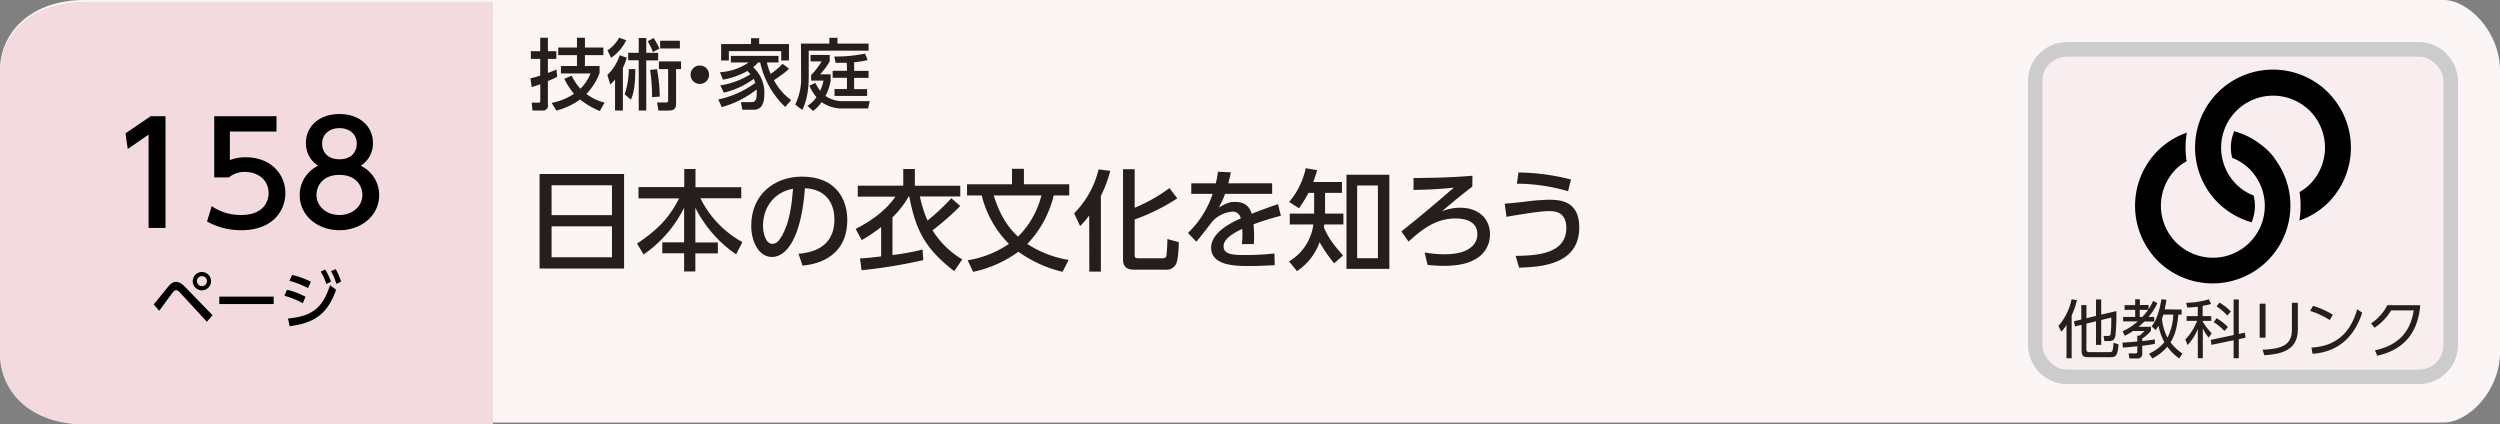 <svg xmlns="http://www.w3.org/2000/svg" viewBox="0 0 710 120.54"><rect x="0" y="0" width="710" height="120.54" fill="#808080" stroke="none"/><defs><style>.cls-1{fill:#fbf5f6;}.cls-2{fill:#f2dade;}.cls-3{fill:#f9eeef;}.cls-3,.cls-4{stroke:#ccc;stroke-miterlimit:10;stroke-width:4px;}.cls-4{fill:none;}.cls-5{fill:#251e1c;}</style></defs><title>index_10</title><g id="レイヤー_2" data-name="レイヤー 2"><g id="レイヤー_3" data-name="レイヤー 3"><path class="cls-1" d="M694,120H24c-15,0-24-9-24-20V20C0,9,9,0,24,0H694c7,0,16,9,16,20v80C710,111.05,701.05,120,694,120Z"/><path class="cls-2" d="M140,120.54H24c-15,0-24-9-24-20v-80c0-11,9-20,24-20H140Z"/><path d="M43.65,86.46c.68-.8,3.58-4.42,4.19-5.14.85-1,1.46-1.27,2.16-1.27s1.52.34,2.6,1.47l7.76,8-1.61,1.86-7.68-8.34A1.75,1.75,0,0,0,50,82.4a1.28,1.28,0,0,0-.85.56c-.66.81-3.37,4.56-3.92,5.3Zm16.29-6.61a2.6,2.6,0,1,1-2.59-2.6A2.59,2.59,0,0,1,59.94,79.85Zm-4,0a1.42,1.42,0,1,0,1.42-1.43A1.43,1.43,0,0,0,55.93,79.85Z"/><path d="M77.73,84.24v2.11H62.28V84.24Z"/><path d="M86,86.11A22.73,22.73,0,0,0,80.76,84l.74-1.71a21,21,0,0,1,5.26,2Zm-4.21,4.36c6.88-.68,9.86-3,11.93-9.47l1.75,1.28c-2.47,6.8-5.92,9.4-13.21,10.37Zm5.7-8.64a24,24,0,0,0-5.29-2.07l.77-1.68A24.65,24.65,0,0,1,88.29,80Zm4.85-5.28A16.37,16.37,0,0,1,94,80l-1.33.66a15.44,15.44,0,0,0-1.58-3.53Zm3-.11A16.11,16.11,0,0,1,96.86,80l-1.35.63A14.48,14.48,0,0,0,94,77Z"/><path d="M42.8,33H47V64.74H42.2V38.23l-5.92,4.08-.64-4.44Z"/><path d="M78.52,37.35H65.28v8.12a12.06,12.06,0,0,1,4.56-.8c6.8,0,11.2,4.52,11.2,10.2,0,5-3.6,10.51-12.52,10.51A19.75,19.75,0,0,1,58.8,62.9l1.32-4.35a14.54,14.54,0,0,0,8.36,2.51c6.12,0,7.8-3.59,7.8-6.23,0-3.72-3-6-6.76-6A6.91,6.91,0,0,0,65,50.39H60.84V33H78.52Z"/><path d="M107.68,55.43c0,5.83-5.12,9.95-11.28,9.95s-11.28-4.12-11.28-9.95a9.2,9.2,0,0,1,5.24-8.36,7.47,7.47,0,0,1-3.48-6.44c0-4.72,3.72-8.24,9.52-8.24s9.52,3.52,9.52,8.24a7.47,7.47,0,0,1-3.48,6.44A9.2,9.2,0,0,1,107.68,55.43Zm-4.76-.08c0-2.32-1.6-5.68-6.52-5.68S89.88,53,89.88,55.35c0,3.16,2.72,5.71,6.52,5.71S102.92,58.51,102.92,55.35Zm-1.6-14.52c0-3-2.36-4.44-4.92-4.44s-4.92,1.52-4.92,4.4c0,1.92,1.12,4.44,4.92,4.44S101.32,42.71,101.32,40.83Z"/><path class="cls-3" d="M687,107H587a9,9,0,0,1-9-9V23a9,9,0,0,1,9-9H687a9,9,0,0,1,9,9V98a9,9,0,0,1-9,9"/><rect class="cls-4" x="578" y="14.04" width="118" height="93" rx="9"/><path class="cls-5" d="M588.35,101.74h-1.46V92.27a9.07,9.07,0,0,1-1.49,1.91l-.8-1.61A16.8,16.8,0,0,0,588.33,85l1.51.22a20.15,20.15,0,0,1-1.49,4.34ZM592.53,99c0,.6,0,1,.91,1H599c.88,0,1.08,0,1.23-2.63l1.42.42c-.22,3.26-.77,3.65-2.21,3.65h-6.27c-1.46,0-2-.32-2-1.83V92.25l-1.86.45L589,91.24l2.09-.5V86.63h1.46v3.75l2.71-.67V85.05h1.48v4.3l4.3-1a53.73,53.73,0,0,1-.27,7.07c-.23,1-.59,1.44-1.89,1.44h-1.24l-.22-1.46,1.23,0c.29,0,.68,0,.77-.57a36.93,36.93,0,0,0,.18-4.65l-2.86.7v7.06h-1.48v-6.7l-2.71.67Z"/><path class="cls-5" d="M612.7,86.07A17.64,17.64,0,0,1,610.18,90h1.61v1.32H609c-.91.88-1.39,1.29-1.64,1.49h3.51v1.14a10.68,10.68,0,0,1-2.47,2.19v.72c1.19-.11,2.45-.3,3.58-.47v1.27c-.65.12-1.73.32-3.58.55v2.09a1.3,1.3,0,0,1-1.48,1.5h-2.16l-.25-1.43,2,0c.28,0,.48-.07.48-.43v-1.6c-1.33.16-2.91.29-4.1.36l-.11-1.41c1,0,3.08-.21,4.21-.3V95.33h.6A7,7,0,0,0,609,94h-3.22a20.55,20.55,0,0,1-2.33,1.36l-.63-1.27a17.29,17.29,0,0,0,4.29-2.81h-4.14V90h3.42v-2h-3V86.65h3V85h1.33v1.62h2.47v1.19a14,14,0,0,0,1.28-2.34ZM608.42,90a16.5,16.5,0,0,0,1.66-2h-2.4v2Zm11.16-2.1v1.45h-.93c-.36,4.27-1.3,6.43-2.22,7.87a14,14,0,0,0,3.39,3.19l-.9,1.39a14.18,14.18,0,0,1-3.41-3.34,13.42,13.42,0,0,1-4.25,3.34l-.93-1.37a11.62,11.62,0,0,0,4.35-3.26A16.53,16.53,0,0,1,613,92.5c-.29.51-.52.83-.79,1.24l-1.14-1.06c.81-1.1,2-2.92,2.76-7.7l1.44.16c-.2,1.35-.35,2-.51,2.72Zm-5.18,1.45c-.06.22-.15.51-.4,1.19a14.52,14.52,0,0,0,1.57,5.35,15.6,15.6,0,0,0,1.64-6.54Z"/><path class="cls-5" d="M625.55,89.78H628v1.35h-2.4v.24a16.72,16.72,0,0,0,2.51,3.26l-.85,1.27a14.07,14.07,0,0,1-1.66-2.61v8.43h-1.42V93.46A15,15,0,0,1,621.27,98l-.63-1.57A17.09,17.09,0,0,0,624,91.13h-3V89.78h3.17V87.12a28.84,28.84,0,0,1-3,.21L620.87,86a23.74,23.74,0,0,0,6.43-1l.67,1.33c-.58.14-1.28.34-2.42.52Zm12,4.7.18,1.42-1.91.42v5.4h-1.47V96.63l-6.3,1.31-.18-1.42,6.48-1.37V85.05h1.47v9.79ZM631.73,94a14.58,14.58,0,0,0-3.08-2.52l.88-1.1a15.12,15.12,0,0,1,3.21,2.49Zm.83-4.39A16.32,16.32,0,0,0,629.5,87l.83-1.07a14.4,14.4,0,0,1,3.22,2.54Z"/><path class="cls-5" d="M643.41,95.9h-1.66V86.24h1.66Zm9.18-2.3c0,6-4.93,7-9.52,7.29l-.49-1.56c4.86-.24,8.32-1,8.32-5.62V86h1.69Z"/><path class="cls-5" d="M661.63,90.9a21.72,21.72,0,0,0-5.55-2.59l.81-1.44a22.4,22.4,0,0,1,5.64,2.52Zm-5.17,7.81c9.11-.48,11.79-6.86,13-10.89l1.4,1c-.86,2.56-3.75,11-14.12,11.65Z"/><path class="cls-5" d="M674.48,99.49c3.62-.79,9.79-2.88,11-11.33h-6.39a15.58,15.58,0,0,1-4.72,4.92l-1-1.23A13.52,13.52,0,0,0,678,86.67h9.36c-.79,9.13-5.89,12.93-12.21,14.35Z"/><path d="M663,28.34a23.67,23.67,0,0,0-1.82-2.09h0a22.13,22.13,0,0,0-31.3,31.3h0a22.33,22.33,0,0,0,9.57,5.58,12,12,0,0,0,.59-7.59,14.51,14.51,0,0,1-2.79-1.45,14.15,14.15,0,0,1-2.15-1.76h0a14.75,14.75,0,0,1,18.71-22.63A15.54,15.54,0,0,1,656,31.47a15.38,15.38,0,0,1,1.75,2.15A14.78,14.78,0,0,1,656,52.34a14.59,14.59,0,0,1-2.93,2.2,25.08,25.08,0,0,1-.06,8.11,21.81,21.81,0,0,0,8.2-5.1A22.15,22.15,0,0,0,663,28.34"/><path d="M645.93,44.86a21.11,21.11,0,0,0-1.82-2.09h0A21,21,0,0,0,642,41a21.61,21.61,0,0,0-7.49-3.74,11.94,11.94,0,0,0-.58,7.55A15,15,0,0,1,638.89,48h0a14.27,14.27,0,0,1,1.75,2.16,14.73,14.73,0,0,1-20.47,20.47A15.46,15.46,0,0,1,618,68.85h0a14.34,14.34,0,0,1-1.76-2.16A14.75,14.75,0,0,1,618,48a14.26,14.26,0,0,1,3-2.22,25,25,0,0,1,.06-8.1,21.77,21.77,0,0,0-8.23,5.11A22.14,22.14,0,0,0,611,72a22.43,22.43,0,0,0,1.82,2.1h0a25.44,25.44,0,0,0,2.09,1.82,22.11,22.11,0,0,0,31-31"/><path class="cls-5" d="M150.65,22.25c.62-.15,1.21-.29,2.77-.77V16.71h-2.66V14.55h2.66V10.72h2.18v3.83H158v2.16H155.6v4c1.56-.57,1.91-.72,2.44-1l.18,2.11a23.27,23.27,0,0,1-2.62,1.19v6.69A1.41,1.41,0,0,1,154,31.4h-2.77L151,29.16h1.94a.44.44,0,0,0,.5-.46V23.92c-1.56.57-1.91.66-2.44.82Zm19.65-1.56a17.47,17.47,0,0,1-3.76,6,14.21,14.21,0,0,0,5.17,2.44l-1.37,2.4a23.18,23.18,0,0,1-5.61-3.28A19.48,19.48,0,0,1,158,31.4l-1.34-2.18a17.27,17.27,0,0,0,6.36-2.59,19.24,19.24,0,0,1-2.75-4.25l2.09-.9a15.33,15.33,0,0,0,2.46,3.72,12.51,12.51,0,0,0,2.89-4.34h-8.41V18.75h4.56v-3.1h-5.33V13.49h5.33V10.72h2.26v2.77h5.24v2.16h-5.24v3.1h4.14Z"/><path class="cls-5" d="M178,16.38a14.55,14.55,0,0,1-1.1,2.86V31.4h-2.23V22.6A15.89,15.89,0,0,1,173.33,24l-.83-2.69A14,14,0,0,0,176,15.69Zm-5.46-2.07a10.13,10.13,0,0,0,3.3-3.61l2,.72a12.42,12.42,0,0,1-4.29,5ZM177.4,26.8a22.21,22.21,0,0,0,1.17-7.17h1.85c0,4.42-.44,6.93-1.24,8.67Zm4-16h2.14V15h3.37v2.15h-3.37V31.4h-2.14V17.12h-3V15h3Zm4.23,0a19.33,19.33,0,0,1,1.65,3l-1.85,1a17.39,17.39,0,0,0-1.49-3.08Zm-.44,16.79a54.19,54.19,0,0,0-.55-7.73l1.94-.22a43.48,43.48,0,0,1,.79,7.79Zm8.23-10.15v2.2H192v9.46c0,1.21,0,2.31-2.2,2.31H187l-.4-2.31h2.25c.7,0,.9,0,.9-.66v-8.8h-2.62v-2.2Zm-.33-5.87v2.2h-5.61v-2.2Z"/><path class="cls-5" d="M201.36,21.06a2.62,2.62,0,1,1-5.23,0,2.62,2.62,0,0,1,5.23,0Z"/><path class="cls-5" d="M224.07,19.5a15.12,15.12,0,0,1-2.42,2c-.36.27-1.15.84-1.85,1.26a16.08,16.08,0,0,0,4.88,5.65L223,30.37a24.73,24.73,0,0,1-7.11-12.63h-.57a9.48,9.48,0,0,1-1.41,1.34,9.8,9.8,0,0,1,3.15,7.79c0,.79,0,4.29-2.91,4.29h-3.32L210.4,29h2.89c.72,0,1.62,0,1.62-2.37,0-.56,0-.95-.06-1.21a27.58,27.58,0,0,1-9.88,5L204,28.24a26.93,26.93,0,0,0,10.5-4.71,7,7,0,0,0-.44-1.13,23.52,23.52,0,0,1-8.49,3.92l-1-2.07a22.75,22.75,0,0,0,8.56-3.17,9.67,9.67,0,0,0-.88-.92,21.34,21.34,0,0,1-6.93,2.46l-.84-2.11a16.19,16.19,0,0,0,8.14-2.77h-5.06V15.87h13.53v1.87H217.8A17.65,17.65,0,0,0,218.87,21a21.42,21.42,0,0,0,3.37-2.88Zm-10.78-7V10.85h2.31v1.67h8.47v4.65h-2.2V14.53H207v2.64h-2.2V12.52Z"/><path class="cls-5" d="M227.47,12.39h8.08V10.74h2.29v1.65h8.84v2h-17v7.33c0,2.24-.17,6.27-1.84,9.5l-2-1.54a16.45,16.45,0,0,0,1.67-7.9Zm4.1,11.16a12.32,12.32,0,0,0,1.36,2.22,12.07,12.07,0,0,0,.95-2.88h-3.52V21.33a21.79,21.79,0,0,0,3-3.9H230.2V15.61h5.44v1.82a19.26,19.26,0,0,1-2.73,3.68h3v1.78a14.44,14.44,0,0,1-1.47,4.36,8.59,8.59,0,0,0,5.25,1.47H247l-.46,2.09h-7.06a10.19,10.19,0,0,1-6.16-1.8,9.37,9.37,0,0,1-2.42,2.5l-1.59-1.45a8.69,8.69,0,0,0,2.56-2.46,12.86,12.86,0,0,1-2-3.28Zm8.93-5.72c-1.3,0-2.18,0-3.17,0l-.39-1.78a41,41,0,0,0,8.71-.82l.77,1.81a22.28,22.28,0,0,1-3.85.64v2.44h4.11v2h-4.11v3.19h3.69v1.93H237V25.29h3.54V22.1h-4.07v-2h4.07Z"/><path class="cls-5" d="M177.24,49.41V76.27h-24V49.41ZM156.65,61.1H173.8V52.61H156.65Zm0,3.17v8.8H173.8v-8.8Z"/><path class="cls-5" d="M181.33,53.13h13V48h3.19v5.17h13V56.3H198.91a28.85,28.85,0,0,0,11.93,12.46l-1.79,3.47A35.42,35.42,0,0,1,197.48,59v9.86h6.39v3.1h-6.39V77.1h-3.19V71.92h-6.2v-3.1h6.2V59a35,35,0,0,1-11.51,13.27l-1.86-3.1c5.68-3.78,9.15-7.25,11.94-12.83H181.33Z"/><path class="cls-5" d="M226.78,72.08c3.28-.31,10.2-1.43,10.2-9.74,0-3.44-1.43-8.55-8.38-8.89-1,13.79-5.08,19.53-9.36,19.53-3.6,0-5.89-4.12-5.89-8.9,0-8.71,6.45-13.92,14.42-13.92,9.64,0,12.86,6.45,12.86,12.28,0,11.72-10.51,12.77-12.71,13ZM216.7,64.17c0,1.8.65,5.09,2.67,5.09,1.17,0,2-1.06,2.79-2.42,2.1-3.84,2.69-8.59,3.06-13.24C219.64,54.62,216.7,59.06,216.7,64.17Z"/><path class="cls-5" d="M271,77C262.49,70.47,260,65,258.24,55.8h-.19a25.88,25.88,0,0,1-4.59,5.92v10.7A64.21,64.21,0,0,0,262,70.87l.22,3a145.07,145.07,0,0,1-17.52,2.88l-.46-3.35c1.14-.06,2.72-.18,6-.59V64.48a46.16,46.16,0,0,1-5.52,3.72L243,65c3-1.49,8.19-4.56,11.29-9.15H243.61V52.73h12.92V48h3.29v4.74h12.9V55.8H261.25a34.09,34.09,0,0,0,2.17,6.85,66.45,66.45,0,0,0,6.76-6.35l2.54,2.2a76.82,76.82,0,0,1-7.88,6.91,24.7,24.7,0,0,0,8.44,8.25Z"/><path class="cls-5" d="M301.77,77.2a35.85,35.85,0,0,1-12.56-5.71,33.18,33.18,0,0,1-12.84,5.71l-1.55-3.29a28.79,28.79,0,0,0,11.72-4.65,29.21,29.21,0,0,1-7.72-13.74h-4.18V52.33h12.77v-4.4h3.38v4.4h12.87v3.19h-4.41a30.17,30.17,0,0,1-7.5,13.77,30.76,30.76,0,0,0,11.75,4.53ZM282.23,55.52c.75,2.36,2.42,7.6,6.89,11.69a25,25,0,0,0,6.63-11.69Z"/><path class="cls-5" d="M309.33,61.2a25.15,25.15,0,0,1-2.58,3l-1.7-3.62A26.46,26.46,0,0,0,312,48.11l3.32.41a36.77,36.77,0,0,1-2.67,7.13V77.13h-3.28Zm12.92-13.15V59a45.54,45.54,0,0,0,9.87-5.58l2.23,2.92a58.61,58.61,0,0,1-12.1,6V72.2c0,.84,0,1.15,1.21,1.15h6.64c.84,0,1-.28,1.15-.62a42.81,42.81,0,0,0,.28-4.84l3.25.87c0,1.34-.18,5.3-.84,6.33a3,3,0,0,1-3,1.49h-8.87c-.9,0-3.13,0-3.13-2.86V48.05Z"/><path class="cls-5" d="M361.29,52.05v3H347.92a22.52,22.52,0,0,1-1.8,3.9c1.83-1.05,2.95-1.61,4.53-1.61,2.57,0,4.13,1,4.84,3.38,1.42-.56,5-1.95,7.47-2.73l.81,3.29A75,75,0,0,0,356,63.71a30.4,30.4,0,0,1,.16,3.35c0,1,0,1.61-.09,2.26H352.7a23.29,23.29,0,0,0,.09-4.31c-3.25,1.52-5.3,3.1-5.3,4.93,0,2.48,3,2.48,6.45,2.48a73.64,73.64,0,0,0,8-.43l.09,3.31c-2.14.13-4.74.25-7.16.25-3.69,0-10.91,0-10.91-5.21,0-4.34,5.79-7.16,8.4-8.31a2.24,2.24,0,0,0-2.45-1.92,8.65,8.65,0,0,0-5.58,2.76c-.13.13-3.75,4.93-4.59,5.77l-2.36-2.48a26.83,26.83,0,0,0,7-11.1h-6.05v-3h6.95a25.33,25.33,0,0,0,.62-3.29l3.66.16c-.22,1.18-.38,1.8-.72,3.13Z"/><path class="cls-5" d="M378.89,74.78a41.1,41.1,0,0,1-4.12-6A16.66,16.66,0,0,1,368.35,77l-2.26-2.76A14.33,14.33,0,0,0,373,63.74H366.3V60.67h6.92V54.78h-1.61a38.33,38.33,0,0,1-2.7,4.37l-2.79-1.8a21.65,21.65,0,0,0,4.71-9.58l3.26.56c-.56,1.8-.75,2.36-1.12,3.35h8.15v3.1h-4.8v5.89h5.21v3.07H376.1c-.06.53-.09.62-.12.9,1.55,3.32,2.57,4.62,5.45,7.91Zm15.69,1.58H382.4V49.63h12.18Zm-3.25-23.69h-5.9V73.32h5.9Z"/><path class="cls-5" d="M418.14,53c-2.39,1.77-6.79,5.43-8.62,7a13.67,13.67,0,0,1,5.21-1c5.52,0,8.43,3.44,8.43,7.51a7.9,7.9,0,0,1-3.53,6.72c-2.3,1.49-5.09,2.27-9.64,2.27a38.34,38.34,0,0,1-4.56-.28l-.84-3.51a33.2,33.2,0,0,0,5.7.5c7.38,0,9.28-3.22,9.28-5.67,0-3.94-3.94-4.5-6.14-4.5-5.8,0-9.71,3.23-13.4,6.57L398,65.72c6.66-5.27,11.34-9.36,14.88-12.43-4.9.53-9.37.62-11.44.65V50.56c7.81-.06,12.27-.28,16.74-.65Z"/><path class="cls-5" d="M430.44,72.67c6-.09,14.39-.53,14.39-7.91,0-4.71-3.32-4.8-5.05-4.8-2.86,0-10.76,1.42-11.94,1.61l-.5-3.72c1.55-.13,2.58-.22,5.37-.53a64.94,64.94,0,0,1,7-.59c2.88,0,8.8,0,8.8,7.85,0,10.76-11.19,11.22-17.08,11.44Zm14.89-18.36a52.24,52.24,0,0,0-14.54-2.14l.46-3.19a62.69,62.69,0,0,1,14.91,2Z"/></g></g></svg>